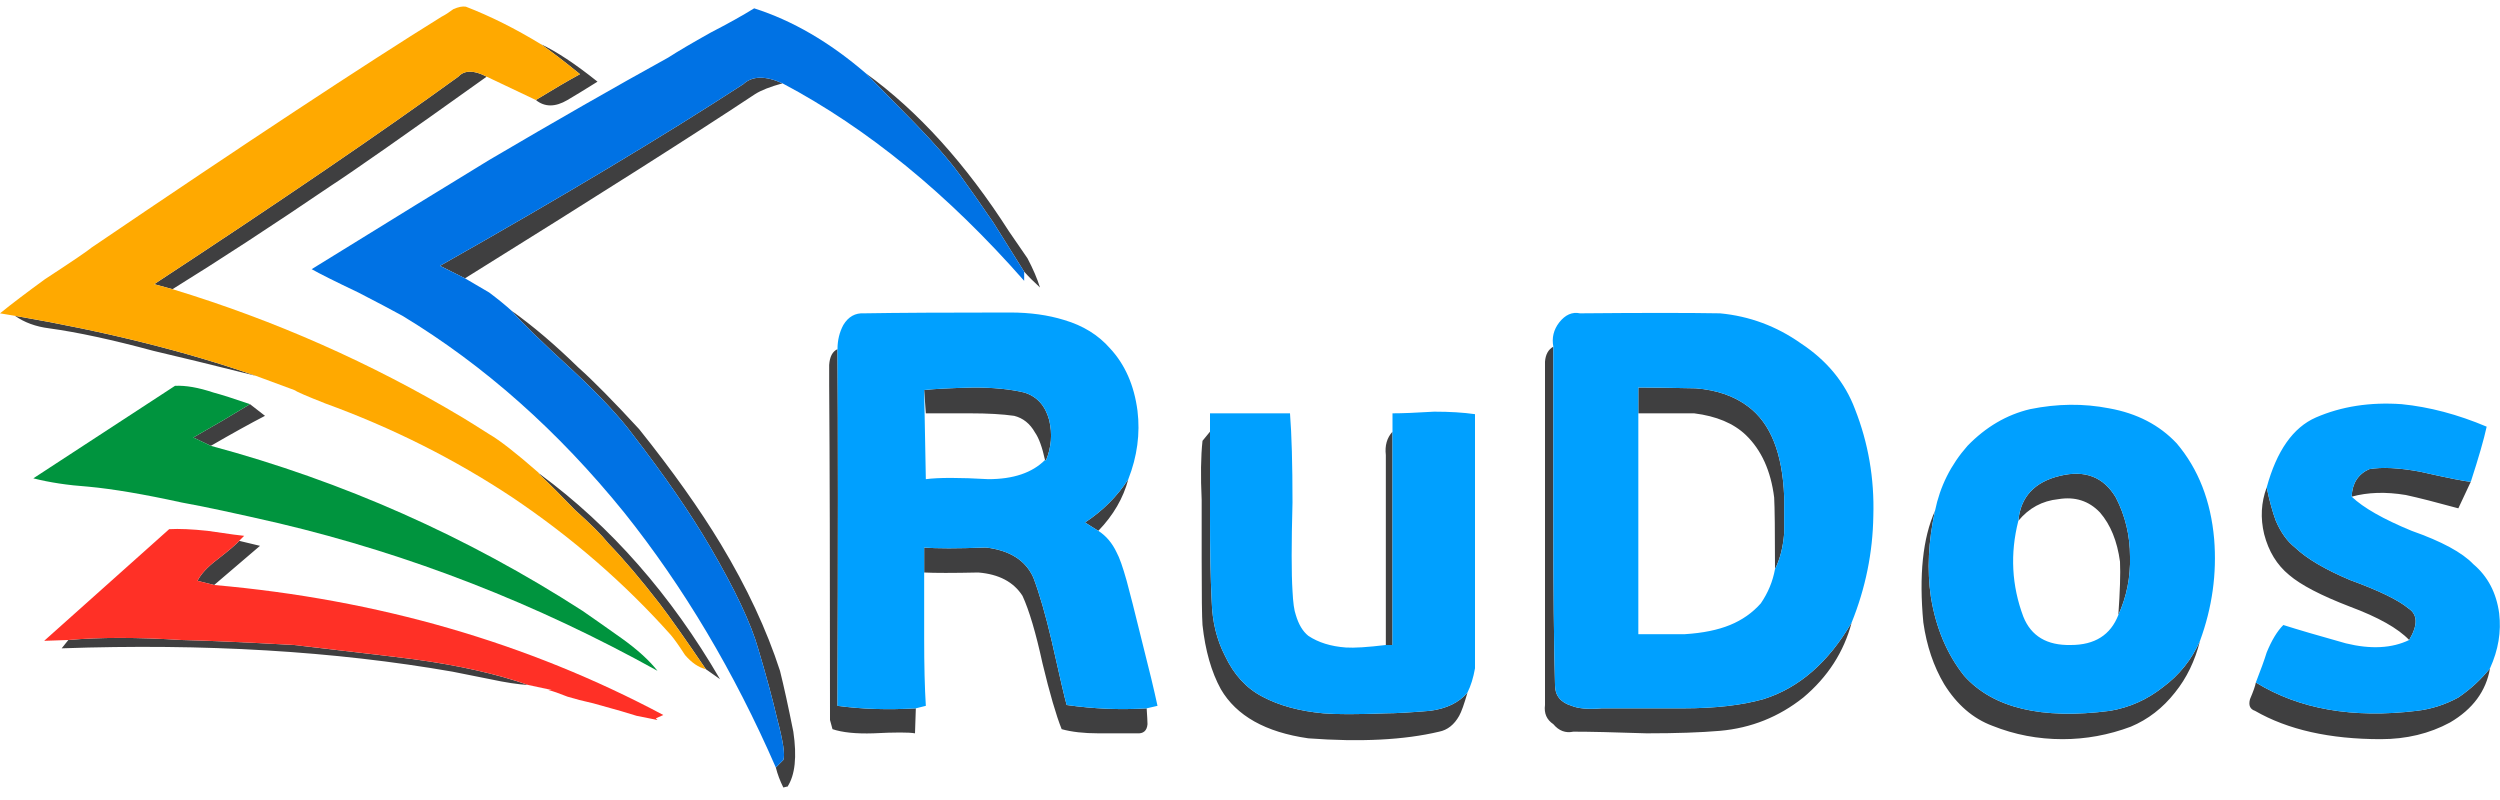 
<svg xmlns="http://www.w3.org/2000/svg" version="1.1" xmlns:xlink="http://www.w3.org/1999/xlink" preserveAspectRatio="none" x="0px" y="0px" width="150px" height="48px" viewBox="0 0 150 48">
<defs>
<g id="Layer0_0_FILL">
<path fill="#3F3F40" stroke="none" d="
M 45.3 5.65
Q 45.85 5.3 46.95 5 45.4 4.3 44.6 5.05 37.45 9.7 26.4 15.95
L 27.9 16.7
Q 39.95 9.2 45.3 5.65
M 47.25 47.2
Q 47.933 46.155 47.6 43.9 47.15 41.65 46.8 40.25 45.6 36.55 43.25 32.65 41.35 29.5 38.35 25.75 36.05 23.25 34.7 22.05 32.6 20 30.7 18.65 31.4 19.5 34.45 22.3 36.8 24.5 37.95 26.05 40.85 29.8 42.6 32.8 44.855 36.655 45.5 38.95 46.186 41.236 46.65 43.2 47.169 45.169 47 45.6
L 46.55 46.05
Q 46.7 46.65 47 47.25
L 47.2 47.2 47.25 47.2
M 62.4 17.25
Q 62.15 16.45 61.65 15.5 60.9 14.4 60.55 13.9 56.65 7.8 51.95 4.4 52.15 4.6 54.9 7.4 56.65 9.2 57.6 10.5 58.4 11.6 59.6 13.35
L 61.45 16.3
Q 61.85 16.75 62.4 17.25
M 42.35 40.15
L 43.2 40.75
Q 38.783 33.158 32.4 28.45 32.348 28.435 32.3 28.4
L 32.5 28.6
Q 33.2 29.25 34.5 30.6 35.9 31.85 36.5 32.6 37.9 34.05 39.6 36.25 40.55 37.5 42.35 40.15
M 0.9 18.95
Q 1.75 19.55 2.95 19.7 5.5 20.05 9.2 21.05 11.35 21.55 15.35 22.55 9.05 20.35 0.9 18.95
M 29.2 4.6
Q 28.05 4 27.5 4.6 20.6 9.6 9.25 17.05
L 10.35 17.35
Q 14.55 14.75 19.85 11.15 21.85 9.85 29.2 4.6
M 35.85 4.9
Q 33.85 3.3 32.45 2.65 33.45 3.35 34.8 4.45 33.7 5.05 32.15 6 32.95 6.65 34.05 6 34.65 5.65 35.85 4.9
M 11.6 26.25
L 12.65 26.75
Q 14.55 25.65 15.9 24.95
L 15 24.25
Q 13.45 25.2 11.6 26.25
M 4.1 38.4
L 3.7 38.9
Q 16.55 38.45 27.15 40.3 27.65 40.4 29.4 40.75 30.8 41.05 31.7 41.1 28.85 40.1 24.8 39.55 24.5 39.5 17.65 38.7 13.15 38.45 10.9 38.4 6.9 38.15 4.1 38.4
M 14.35 32.45
Q 14.1 32.75 13 33.6 12.15 34.25 11.85 34.85
L 12.85 35.1 15.6 32.75 14.35 32.45
M 65.1 31.35
L 65.9 31.85
Q 67.25 30.45 67.7 28.75 66.7 30.3 65.1 31.35
M 55.45 32.85
L 55.45 34.35
Q 56.4 34.4 58.7 34.35 60.55 34.5 61.35 35.75 61.95 37.05 62.55 39.8 63.2 42.5 63.7 43.75 64.6 44 65.9 44 66.7 44 68.2 44 68.8 44.05 68.85 43.45 68.85 43.25 68.8 42.5 66.45 42.65 64 42.3 63.85 41.8 63.1 38.45 62.55 36.1 62 34.65 61.3 33.1 59.15 32.85 56.55 32.95 55.45 32.85
M 49.75 21.9
Q 49.75 22.3 49.75 23.1 49.8 29.8 49.8 43.2
L 49.95 43.75
Q 50.85 44.05 52.4 44 54.35 43.9 54.9 44
L 54.95 42.5
Q 52.45 42.65 50.25 42.35 50.3 28.1 50.25 20.95 49.8 21.15 49.75 21.9
M 58.4 23.25
Q 56.4 23.3 55.45 23.4
L 55.55 24.8
Q 55.85 24.8 58.2 24.8 59.8 24.8 60.85 24.95 61.65 25.15 62.1 25.95 62.45 26.45 62.7 27.6
L 62.75 27.65
Q 63.25 26.45 62.95 25.2 62.6 23.9 61.45 23.55 60.2 23.25 58.4 23.25
M 86.35 43.9
Q 87.1 43.75 87.55 42.95 87.75 42.6 88.05 41.55 87.3 42.45 85.8 42.65 84 42.8 83.15 42.8 80.55 42.9 79.4 42.8 77.25 42.6 75.75 41.8 74.3 41.05 73.5 39.35 72.75 37.9 72.7 36.05 72.6 34.05 72.6 30.95 72.6 26.9 72.6 25.9
L 72.15 26.45
Q 72 27.85 72.1 30 72.1 32.95 72.1 33.55 72.1 36.85 72.15 37.5 72.4 39.8 73.25 41.35 74.65 43.75 78.5 44.3 83.2 44.65 86.35 43.9
M 83.55 25.9
Q 83.05 26.45 83.15 27.3
L 83.15 38.7 83.55 38.7
Q 83.55 34.4 83.55 25.9
M 92.7 21.7
Q 92.7 22 92.7 22.7
L 92.7 42.3
Q 92.6 43.05 93.2 43.45 93.7 44.05 94.4 43.9 95.85 43.9 98.8 44 101.45 44 103.2 43.85 106 43.6 108.2 41.85 110.4 40 111.1 37.35 109 40.95 105.8 41.95 103.85 42.5 101 42.5 97.75 42.5 96.1 42.5 94.9 42.6 94.3 42.35 93.3 42.05 93.3 41.1 93.2 37.45 93.2 30.95 93.2 23.8 93.2 20.8 92.75 21.05 92.7 21.7
M 104.9 24.4
Q 103.65 23.45 101.75 23.3 99.4 23.25 98.3 23.25
L 98.3 24.8
Q 101.3 24.8 101.65 24.8 103.65 25.05 104.75 26.1 106.15 27.45 106.45 29.85 106.5 30.75 106.5 34.15 106.95 33.25 107.05 32 107.05 31.6 107.05 29.8 106.9 25.9 104.9 24.4
M 144.35 29.7
Q 145.5 29.95 147.5 30.5
L 148.25 28.9
Q 147.85 28.9 145.2 28.3 143.3 27.95 142.15 28.15 141.15 28.6 141.1 29.8 142.55 29.4 144.35 29.7
M 135 41.95
Q 134.85 42.5 135.3 42.65 138.25 44.35 142.85 44.35 145.15 44.35 147 43.35 149.05 42.15 149.4 40.1 148.6 41.1 147.5 41.85 146.3 42.5 145 42.65 139.25 43.35 135.35 40.95 135.3 41.25 135 41.95
M 136 29.25
Q 135.5 30.6 135.85 32.05 136.25 33.6 137.35 34.5 138.4 35.4 141 36.4 143.55 37.35 144.55 38.4 145.35 37.05 144.5 36.5 143.6 35.75 141 34.8 138.75 33.85 137.7 32.85 137 32.3 136.55 31.25 136.25 30.45 136 29.25
M 129.75 41.25
Q 128.35 42.35 126.6 42.65 120.45 43.45 117.85 40.55 116.3 38.6 115.85 35.8 115.5 33.4 116.1 30.65 115 33.1 115.4 37.35 115.7 39.45 116.65 41.05 117.8 42.9 119.55 43.55 121.55 44.35 123.75 44.35 125.85 44.35 127.85 43.6 129.4 42.95 130.5 41.55 131.55 40.25 132 38.45 131.25 40.15 129.75 41.25
M 123.5 29.95
Q 125 29.7 126 30.75 126.95 31.85 127.2 33.7 127.25 34.8 127.1 36.9 127.85 35.25 127.8 33.4 127.8 31.5 126.95 29.85 125.85 28 123.6 28.55 121.3 29.1 121.1 31.25 122.05 30.1 123.5 29.95 Z"/>

<path fill="#0072E4" stroke="none" d="
M 61.45 16.85
L 61.45 16.3 59.6 13.35
Q 58.4 11.6 57.6 10.5 56.65 9.2 54.9 7.4 52.15 4.6 51.95 4.4 48.7 1.6 45.25 0.5 44.2 1.15 42.65 1.95 40.95 2.9 40.1 3.45 35.3 6.1 29.35 9.6 25.9 11.7 18.7 16.15 19.4 16.55 21.5 17.55 23.15 18.4 24.15 18.95 31.5 23.4 37.45 30.75 42.8 37.45 46.55 46.05
L 47 45.6
Q 47.169 45.169 46.65 43.2 46.186 41.236 45.5 38.95 44.855 36.655 42.6 32.8 40.85 29.8 37.95 26.05 36.8 24.5 34.45 22.3 31.4 19.5 30.7 18.65 30.15 18.15 29.35 17.55 29 17.35 27.9 16.7
L 26.4 15.95
Q 37.45 9.7 44.6 5.05 45.4 4.3 46.95 5 54.6 9.05 61.45 16.85 Z"/>

<path fill="#FFA900" stroke="none" d="
M 41.1 39.3
Q 41.7 40 42.35 40.15 40.55 37.5 39.6 36.25 37.9 34.05 36.5 32.6 35.9 31.85 34.5 30.6 33.2 29.25 32.5 28.6
L 32.3 28.4
Q 32.348 28.435 32.4 28.45
L 32.3 28.35
Q 30.3 26.6 29.35 26.05 28.25 25.35 27.75 25.05 19.55 20.15 10.35 17.35
L 9.25 17.05
Q 20.6 9.6 27.5 4.6 28.05 4 29.2 4.6
L 32.15 6
Q 33.7 5.05 34.8 4.45 33.45 3.35 32.45 2.65 30.15 1.25 27.95 0.4 27.65 0.35 27.2 0.55 26.8 0.85 26.5 1 19.5 5.35 5.5 14.85 5.15 15.15 2.7 16.75 1.05 17.95 0 18.8
L 0.9 18.95
Q 9.05 20.35 15.35 22.55
L 17.65 23.4
Q 17.911 23.574 19.5 24.2 25.55 26.4 30.75 29.85 36.1 33.45 40.25 38.1 40.55 38.45 41.1 39.3 Z"/>

<path fill="#00943E" stroke="none" d="
M 15 24.25
Q 13.55 23.75 12.8 23.55 11.45 23.1 10.5 23.15 9.507 23.796 2 28.7 3.454 29.071 5.3 29.2 7.497 29.404 10.9 30.15 12.85 30.5 16.75 31.4 28.55 34.2 39.45 40.25 38.7 39.3 37.3 38.3 35.75 37.2 34.95 36.65 24.55 29.95 12.65 26.75
L 11.6 26.25
Q 13.45 25.2 15 24.25 Z"/>

<path fill="#FF3026" stroke="none" d="
M 12.45 31.85
Q 11.05 31.7 10.15 31.75 9.65 32.2 2.65 38.45
L 4.1 38.4
Q 6.9 38.15 10.9 38.4 13.15 38.45 17.65 38.7 24.5 39.5 24.8 39.55 28.85 40.1 31.7 41.1
L 33.1 41.4 32.9 41.4
Q 33.3 41.5 34.05 41.8 34.7 42 35.6 42.2 37.6 42.75 38.2 42.95
L 39.45 43.2 39.35 43.1 39.8 42.9
Q 27.6 36.4 12.85 35.1
L 11.85 34.85
Q 12.15 34.25 13 33.6 14.1 32.75 14.35 32.45
L 14.65 32.15
Q 14.5 32.15 12.45 31.85 Z"/>

<path fill="#00A0FF" stroke="none" d="
M 68.25 24.65
Q 67.95 22.35 66.6 20.9 65.55 19.7 63.85 19.2 62.4 18.75 60.6 18.75 54.75 18.75 51.85 18.8 51.05 18.75 50.6 19.5 50.25 20.15 50.25 20.95 50.3 28.1 50.25 42.35 52.45 42.65 54.95 42.5
L 55.55 42.35
Q 55.45 40.75 55.45 38.3 55.45 34.95 55.45 34.35
L 55.45 32.85
Q 56.55 32.95 59.15 32.85 61.3 33.1 62 34.65 62.55 36.1 63.1 38.45 63.85 41.8 64 42.3 66.45 42.65 68.8 42.5
L 69.45 42.35
Q 69.15 40.95 68.55 38.6 67.85 35.75 67.6 34.85 67.25 33.6 67 33.15 66.6 32.3 65.9 31.85
L 65.1 31.35
Q 66.7 30.3 67.7 28.75 68.5 26.7 68.25 24.65
M 55.45 23.4
Q 56.4 23.3 58.4 23.25 60.2 23.25 61.45 23.55 62.6 23.9 62.95 25.2 63.25 26.45 62.75 27.65
L 62.7 27.6
Q 61.55 28.75 59.3 28.75 56.7 28.6 55.55 28.75
L 55.45 23.4
M 83.55 24.8
L 83.55 25.9
Q 83.55 34.4 83.55 38.7
L 83.15 38.7
Q 81.5 38.9 80.75 38.85 79.4 38.75 78.5 38.15 78 37.75 77.75 36.9 77.6 36.5 77.55 35.45 77.45 33.9 77.55 30.15 77.55 26.7 77.4 24.8
L 72.6 24.8 72.6 25.9
Q 72.6 26.9 72.6 30.95 72.6 34.05 72.7 36.05 72.75 37.9 73.5 39.35 74.3 41.05 75.75 41.8 77.25 42.6 79.4 42.8 80.55 42.9 83.15 42.8 84 42.8 85.8 42.65 87.3 42.45 88.05 41.55 88.35 40.95 88.5 40.1 88.5 39.65 88.5 38.55 88.5 29.4 88.5 24.85 87.45 24.7 86.05 24.7 84.4 24.8 83.55 24.8
M 111.3 24.55
Q 110.4 22.15 108.05 20.6 105.85 19.05 103.2 18.8 100.4 18.75 94.8 18.8 94.1 18.65 93.55 19.35 93.05 20 93.2 20.8 93.2 23.8 93.2 30.95 93.2 37.45 93.3 41.1 93.3 42.05 94.3 42.35 94.9 42.6 96.1 42.5 97.75 42.5 101 42.5 103.85 42.5 105.8 41.95 109 40.95 111.1 37.35 112.35 34.25 112.4 30.95 112.5 27.6 111.3 24.55
M 101.75 23.3
Q 103.65 23.45 104.9 24.4 106.9 25.9 107.05 29.8 107.05 31.6 107.05 32 106.95 33.25 106.5 34.15 106.3 35.25 105.65 36.2 104.9 37.05 103.8 37.5 102.7 37.95 101.1 38.05
L 98.3 38.05 98.3 24.8 98.3 23.25
Q 99.4 23.25 101.75 23.3
M 138.95 25.05
Q 136.9 25.95 136 29.25 136.25 30.45 136.55 31.25 137 32.3 137.7 32.85 138.75 33.85 141 34.8 143.6 35.75 144.5 36.5 145.35 37.05 144.55 38.4 143 39.15 140.75 38.6 138.25 37.9 137 37.5 136.45 38.05 136 39.15 135.8 39.8 135.35 40.95 139.25 43.35 145 42.65 146.3 42.5 147.5 41.85 148.6 41.1 149.4 40.1 150.15 38.45 149.95 36.8 149.7 34.95 148.4 33.85 147.4 32.8 144.7 31.85 142.15 30.8 141.1 29.8 141.15 28.6 142.15 28.15 143.3 27.95 145.2 28.3 147.85 28.9 148.25 28.9 148.95 26.75 149.2 25.6 146.6 24.5 144.1 24.25 141.25 24.05 138.95 25.05
M 126.55 24.5
Q 124.25 24.05 121.8 24.55 119.7 25.05 118.05 26.75 116.55 28.45 116.1 30.65 115.5 33.4 115.85 35.8 116.3 38.6 117.85 40.55 120.45 43.45 126.6 42.65 128.35 42.35 129.75 41.25 131.25 40.15 132 38.45 133.1 35.45 132.85 32.35 132.55 28.9 130.6 26.6 129.05 24.95 126.55 24.5
M 127.8 33.4
Q 127.85 35.25 127.1 36.9 126.4 38.7 124.25 38.7 122.1 38.75 121.4 37 120.35 34.2 121.1 31.25 121.3 29.1 123.6 28.55 125.85 28 126.95 29.85 127.8 31.5 127.8 33.4 Z"/>
</g>
</defs>

<g transform="matrix( 1, 0, 0, 1, 0,0) ">
<use xlink:href="#Layer0_0_FILL"/>
</g>
</svg>
